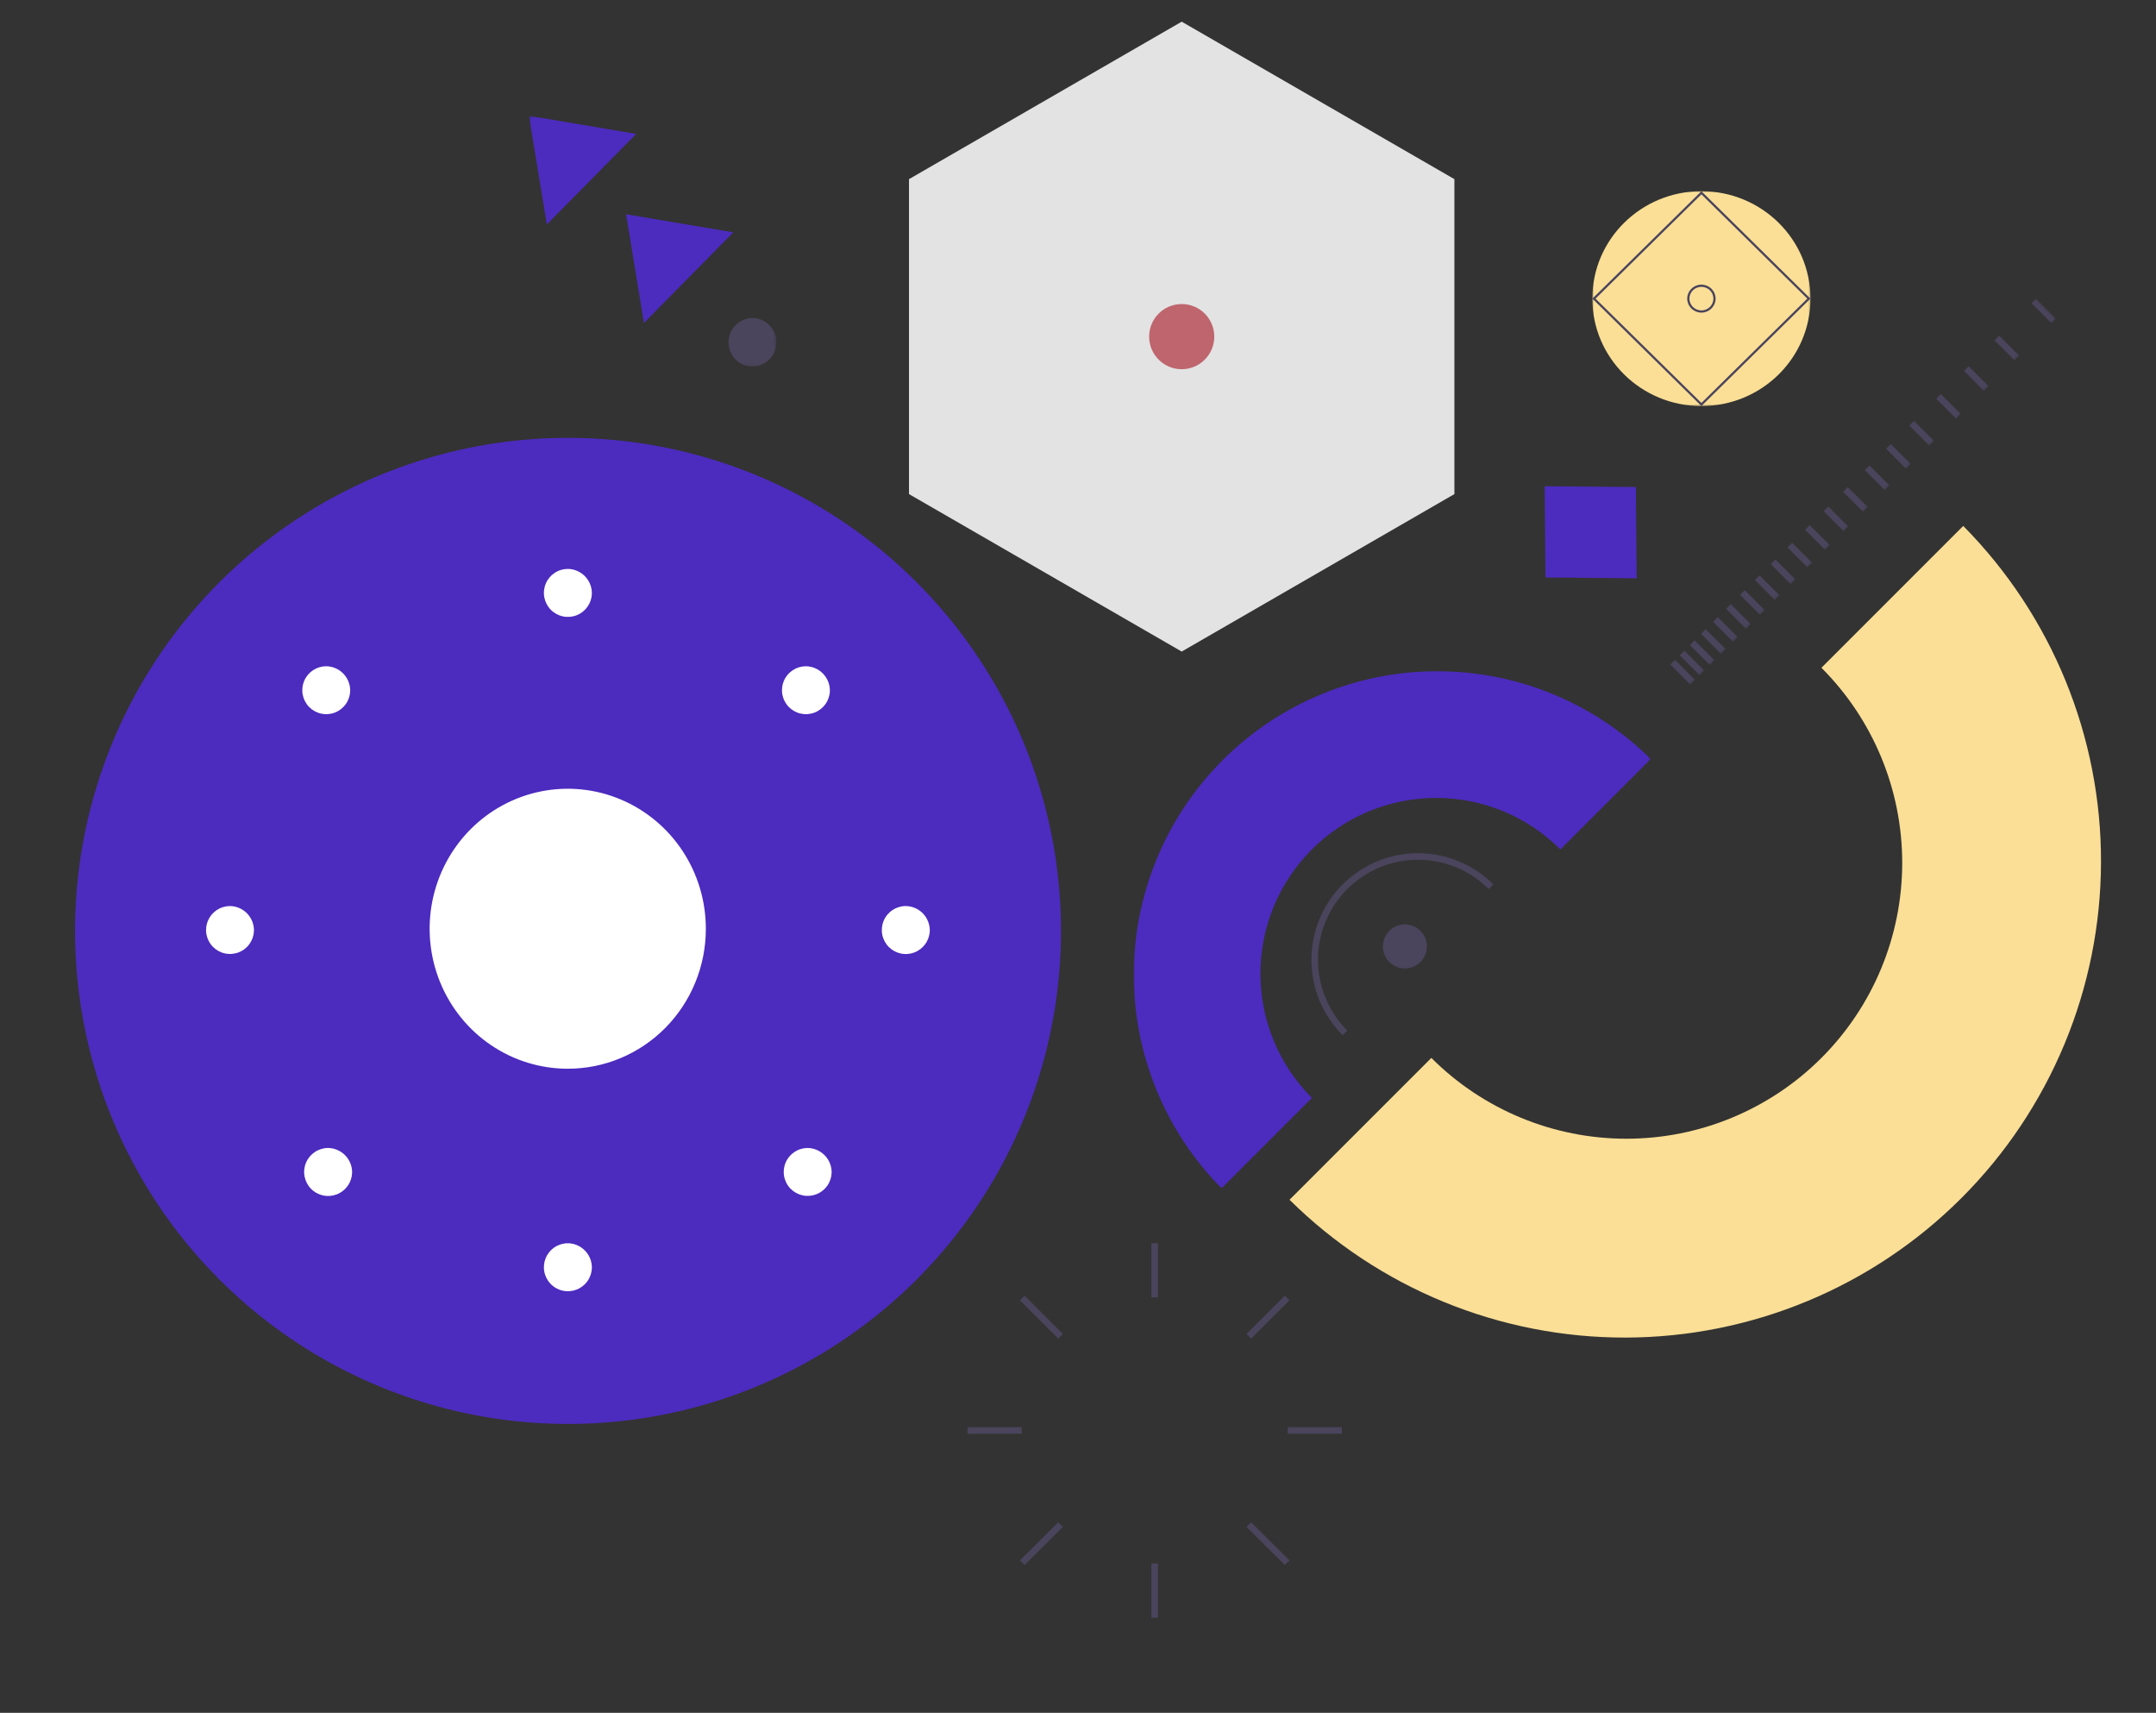 <svg width="846" height="672" viewBox="0 0 846 672" fill="none" xmlns="http://www.w3.org/2000/svg">
<rect x="0" y="0" width="846" height="672" fill="#333333" stroke="none"/>
<path d="M416.331 365.204C416.334 403.462 404.992 440.861 383.74 472.674C362.488 504.486 332.281 529.282 296.936 543.927C261.592 558.571 222.699 562.407 185.176 554.948C147.652 547.489 113.182 529.071 86.126 502.023C59.069 474.975 40.641 440.511 33.171 402.989C25.701 365.468 29.524 326.574 44.158 291.225C58.792 255.877 83.579 225.661 115.385 204.4C147.191 183.138 184.587 171.785 222.845 171.776C248.251 171.771 273.409 176.769 296.882 186.487C320.356 196.205 341.685 210.452 359.653 228.413C377.62 246.375 391.873 267.7 401.598 291.171C411.323 314.642 416.329 339.798 416.331 365.204Z" fill="#4C2BBF"/>
<path d="M276.968 364.557C277.005 353.686 273.857 343.049 267.925 333.993C261.992 324.937 253.542 317.868 243.643 313.683C233.744 309.497 222.842 308.383 212.318 310.481C201.794 312.579 192.122 317.795 184.524 325.469C176.927 333.143 171.748 342.929 169.642 353.588C167.536 364.247 168.599 375.299 172.695 385.346C176.791 395.393 183.737 403.981 192.652 410.025C201.568 416.068 212.052 419.294 222.778 419.294C237.123 419.31 250.888 413.555 261.049 403.291C271.21 393.028 276.936 379.096 276.968 364.557Z" fill="white"/>
<path d="M137.415 271.09C137.356 272.935 136.755 274.723 135.687 276.229C134.618 277.735 133.13 278.894 131.408 279.559C129.685 280.225 127.805 280.369 126.001 279.973C124.198 279.577 122.551 278.659 121.265 277.332C119.98 276.006 119.114 274.331 118.775 272.516C118.436 270.701 118.639 268.826 119.359 267.125C120.078 265.424 121.283 263.973 122.822 262.953C124.361 261.932 126.166 261.388 128.013 261.387C129.267 261.406 130.506 261.673 131.657 262.171C132.809 262.669 133.851 263.389 134.724 264.291C135.597 265.192 136.284 266.256 136.746 267.422C137.208 268.589 137.435 269.835 137.415 271.09Z" fill="white"/>
<path d="M99.654 365.159C99.598 367.006 98.998 368.794 97.931 370.302C96.865 371.81 95.377 372.97 93.655 373.638C91.933 374.306 90.052 374.451 88.247 374.057C86.443 373.662 84.794 372.745 83.508 371.419C82.222 370.093 81.354 368.418 81.014 366.602C80.674 364.787 80.876 362.911 81.596 361.21C82.315 359.508 83.52 358.056 85.059 357.036C86.598 356.015 88.404 355.47 90.252 355.469C92.783 355.508 95.195 356.551 96.958 358.368C98.721 360.185 99.691 362.628 99.654 365.159Z" fill="white"/>
<path d="M138.168 460.077C138.114 461.927 137.516 463.72 136.449 465.232C135.381 466.744 133.892 467.908 132.167 468.578C130.441 469.248 128.557 469.395 126.749 469C124.941 468.605 123.289 467.686 122 466.358C120.711 465.03 119.843 463.351 119.503 461.532C119.163 459.713 119.366 457.834 120.088 456.129C120.81 454.425 122.018 452.972 123.561 451.95C125.105 450.929 126.915 450.385 128.766 450.387C131.296 450.43 133.707 451.473 135.469 453.29C137.231 455.106 138.202 457.547 138.168 460.077Z" fill="white"/>
<path d="M232.247 497.451C232.193 499.301 231.595 501.094 230.528 502.606C229.46 504.118 227.971 505.282 226.246 505.952C224.521 506.622 222.636 506.769 220.828 506.374C219.02 505.979 217.368 505.06 216.079 503.732C214.791 502.404 213.922 500.725 213.582 498.906C213.242 497.087 213.445 495.208 214.167 493.503C214.889 491.799 216.097 490.346 217.641 489.324C219.184 488.303 220.994 487.759 222.845 487.761C225.376 487.8 227.789 488.843 229.552 490.66C231.315 492.477 232.284 494.92 232.247 497.451Z" fill="white"/>
<path d="M326.328 460.077C326.271 461.921 325.673 463.708 324.608 465.215C323.544 466.722 322.059 467.882 320.34 468.551C318.62 469.221 316.742 469.369 314.939 468.978C313.136 468.588 311.487 467.675 310.199 466.355C308.91 465.034 308.039 463.363 307.693 461.551C307.348 459.738 307.543 457.864 308.255 456.162C308.966 454.46 310.163 453.005 311.696 451.978C313.229 450.951 315.03 450.397 316.875 450.387C318.133 450.4 319.375 450.661 320.532 451.156C321.688 451.65 322.736 452.368 323.614 453.269C324.492 454.169 325.184 455.234 325.65 456.402C326.115 457.571 326.346 458.82 326.328 460.077Z" fill="white"/>
<path d="M364.842 365.159C364.788 367.009 364.19 368.801 363.123 370.313C362.056 371.824 360.567 372.988 358.843 373.659C357.118 374.329 355.235 374.477 353.427 374.083C351.619 373.689 349.967 372.772 348.678 371.445C347.389 370.118 346.519 368.44 346.177 366.622C345.836 364.803 346.038 362.924 346.758 361.22C347.478 359.516 348.684 358.061 350.226 357.038C351.767 356.015 353.576 355.47 355.427 355.469C357.959 355.508 360.373 356.551 362.138 358.367C363.903 360.184 364.875 362.627 364.842 365.159Z" fill="white"/>
<path d="M325.639 271.09C325.58 272.935 324.979 274.723 323.91 276.229C322.842 277.735 321.354 278.894 319.631 279.559C317.909 280.225 316.029 280.369 314.225 279.973C312.421 279.577 310.774 278.659 309.489 277.332C308.204 276.006 307.338 274.331 306.999 272.516C306.66 270.701 306.863 268.826 307.582 267.125C308.302 265.424 309.506 263.973 311.045 262.953C312.584 261.932 314.39 261.388 316.237 261.387C317.491 261.406 318.729 261.673 319.881 262.171C321.033 262.669 322.075 263.389 322.948 264.291C323.821 265.192 324.508 266.256 324.97 267.422C325.432 268.589 325.659 269.835 325.639 271.09Z" fill="white"/>
<path d="M232.247 232.902C232.19 234.752 231.59 236.543 230.521 238.053C229.453 239.564 227.962 240.725 226.237 241.394C224.512 242.062 222.628 242.207 220.82 241.811C219.013 241.415 217.363 240.495 216.075 239.166C214.788 237.838 213.92 236.159 213.581 234.34C213.242 232.521 213.446 230.643 214.168 228.939C214.89 227.236 216.099 225.783 217.642 224.762C219.185 223.741 220.994 223.198 222.845 223.199C224.099 223.219 225.338 223.485 226.489 223.984C227.641 224.482 228.683 225.202 229.556 226.103C230.429 227.004 231.116 228.068 231.578 229.235C232.04 230.402 232.267 231.648 232.247 232.902Z" fill="white"/>
<path d="M463.691 8.503L570.698 70.284V193.845L463.691 255.626L356.683 193.845V70.284L463.691 8.503Z" fill="#E3E3E3"/>
<circle cx="463.695" cy="132.068" r="12.782" fill="#BF656E"/>
<mask id="mask0_3183_5118" style="mask-type:luminance" maskUnits="userSpaceOnUse" x="624" y="74" width="87" height="86">
<path d="M710.646 74.787H624.6V159.536H710.646V74.787Z" fill="white"/>
</mask>
<g mask="url(#mask0_3183_5118)">
<path d="M667.619 159.309C691.253 159.309 710.413 140.438 710.413 117.16C710.413 93.882 691.253 75.012 667.619 75.012C643.984 75.012 624.824 93.882 624.824 117.16C624.824 140.438 643.984 159.309 667.619 159.309Z" fill="#FBDF96"/>
<path d="M667.618 158.695L625.455 117.161L667.618 75.634L709.781 117.161L667.618 158.695Z" stroke="#4A445C" stroke-width="0.865" stroke-miterlimit="10"/>
<path d="M667.621 122.218C670.458 122.218 672.758 119.954 672.758 117.161C672.758 114.368 670.458 112.104 667.621 112.104C664.784 112.104 662.485 114.368 662.485 117.161C662.485 119.954 664.784 122.218 667.621 122.218Z" stroke="#4A445C" stroke-width="0.865" stroke-miterlimit="10"/>
</g>
<mask id="mask1_3183_5118" style="mask-type:luminance" maskUnits="userSpaceOnUse" x="444" y="262" width="204" height="205">
<path d="M444.5 262.967V466.192H647.725V262.967H444.5Z" fill="white"/>
</mask>
<g mask="url(#mask1_3183_5118)">
<path d="M647.724 297.799L612.281 333.243C599.35 320.313 581.813 313.049 563.528 313.049C545.241 313.049 527.705 320.313 514.774 333.243C501.844 346.173 494.58 363.71 494.58 381.997C494.58 400.282 501.844 417.819 514.774 430.749L479.33 466.193C457.191 443.821 444.808 413.594 444.89 382.118C444.972 350.644 457.513 320.482 479.769 298.226C502.027 275.971 532.19 263.432 563.665 263.352C595.14 263.273 625.367 275.658 647.736 297.799H647.724Z" fill="#4C2BBF"/>
<path d="M527.754 405.219C520.153 397.617 515.883 387.308 515.883 376.558C515.883 365.809 520.153 355.498 527.754 347.898C535.356 340.297 545.665 336.026 556.415 336.026C567.164 336.026 577.474 340.297 585.075 347.898" stroke="#4A445C" stroke-width="2.589" stroke-miterlimit="10"/>
<path d="M559.91 371.315C559.91 366.543 556.041 362.674 551.27 362.674C546.497 362.674 542.628 366.543 542.628 371.315C542.628 376.087 546.497 379.956 551.27 379.956C556.041 379.956 559.91 376.087 559.91 371.315Z" fill="#4A445C"/>
</g>
<path d="M506.012 470.694L561.651 415.053C581.949 435.351 609.478 446.755 638.183 446.755C666.888 446.755 694.418 435.351 714.716 415.053C735.014 394.755 746.417 367.224 746.417 338.517C746.417 309.812 735.014 282.281 714.716 261.983L770.356 206.342C805.112 241.461 824.55 288.915 824.422 338.326C824.292 387.737 804.607 435.087 769.667 470.025C734.728 504.963 687.378 524.646 637.968 524.771C588.559 524.896 541.109 505.453 505.992 470.694H506.012Z" fill="#FBDF96"/>
<mask id="mask2_3183_5118" style="mask-type:luminance" maskUnits="userSpaceOnUse" x="207" y="45" width="98" height="99">
<path d="M207.561 45.434V143.811H304.643V45.434H207.561Z" fill="white"/>
</mask>
<g mask="url(#mask2_3183_5118)">
<path fill-rule="evenodd" clip-rule="evenodd" d="M249.635 52.544L214.573 88.065L207.561 45.432L249.635 52.544Z" fill="#4C2BBF"/>
<path fill-rule="evenodd" clip-rule="evenodd" d="M287.745 91.156L252.683 126.691L245.67 84.058L287.745 91.156Z" fill="#4C2BBF"/>
<path d="M304.642 134.292C304.642 129.036 300.44 124.774 295.258 124.774C290.075 124.774 285.875 129.036 285.875 134.292C285.875 139.548 290.075 143.809 295.258 143.809C300.44 143.809 304.642 139.548 304.642 134.292Z" fill="#4A445C"/>
</g>
<path d="M453.103 487.741V509.015" stroke="#4A445C" stroke-width="2.589" stroke-miterlimit="10"/>
<path d="M453.103 613.411V634.685" stroke="#4A445C" stroke-width="2.589" stroke-miterlimit="10"/>
<path d="M526.56 561.216H505.29" stroke="#4A445C" stroke-width="2.589" stroke-miterlimit="10"/>
<path d="M400.915 561.216H379.645" stroke="#4A445C" stroke-width="2.589" stroke-miterlimit="10"/>
<path d="M505.068 509.232L490.047 524.257" stroke="#4A445C" stroke-width="2.589" stroke-miterlimit="10"/>
<path d="M416.157 598.169L401.136 613.083" stroke="#4A445C" stroke-width="2.589" stroke-miterlimit="10"/>
<path d="M505.068 613.083L490.047 598.169" stroke="#4A445C" stroke-width="2.589" stroke-miterlimit="10"/>
<path d="M416.157 524.257L401.136 509.232" stroke="#4A445C" stroke-width="2.589" stroke-miterlimit="10"/>
<mask id="mask3_3183_5118" style="mask-type:luminance" maskUnits="userSpaceOnUse" x="566" y="52" width="241" height="241">
<path d="M566.013 219.786L639.042 292.814L806.802 125.055L733.773 52.026L566.013 219.786Z" fill="white"/>
</mask>
<g mask="url(#mask3_3183_5118)">
<path d="M641.909 191.08L642.142 217.3L642.229 226.873L606.426 226.562L606.115 190.761L641.909 191.08Z" fill="#4C2BBF"/>
<path d="M732.666 183.517L740.502 191.353" stroke="#4A445C" stroke-width="2.589" stroke-miterlimit="10"/>
<path d="M741.027 175.154L748.863 182.991" stroke="#4A445C" stroke-width="2.589" stroke-miterlimit="10"/>
<path d="M750.126 166.056L757.961 173.892" stroke="#4A445C" stroke-width="2.589" stroke-miterlimit="10"/>
<path d="M760.664 155.518L768.5 163.353" stroke="#4A445C" stroke-width="2.589" stroke-miterlimit="10"/>
<path d="M771.579 144.607L779.414 152.444" stroke="#4A445C" stroke-width="2.589" stroke-miterlimit="10"/>
<path d="M783.569 132.612L791.404 140.449" stroke="#4A445C" stroke-width="2.589" stroke-miterlimit="10"/>
<path d="M798.1 118.082L805.935 125.919" stroke="#4A445C" stroke-width="2.589" stroke-miterlimit="10"/>
<path d="M695.759 220.428L703.595 228.263" stroke="#4A445C" stroke-width="2.589" stroke-miterlimit="10"/>
<path d="M702.313 213.869L710.149 221.704" stroke="#4A445C" stroke-width="2.589" stroke-miterlimit="10"/>
<path d="M709.227 206.955L717.062 214.792" stroke="#4A445C" stroke-width="2.589" stroke-miterlimit="10"/>
<path d="M716.509 199.673L724.346 207.509" stroke="#4A445C" stroke-width="2.589" stroke-miterlimit="10"/>
<path d="M724.147 192.035L731.983 199.872" stroke="#4A445C" stroke-width="2.589" stroke-miterlimit="10"/>
<path d="M656.354 259.828L664.191 267.665" stroke="#4A445C" stroke-width="2.589" stroke-miterlimit="10"/>
<path d="M660.008 256.174L667.845 264.009" stroke="#4A445C" stroke-width="2.589" stroke-miterlimit="10"/>
<path d="M664.018 252.164L671.854 259.999" stroke="#4A445C" stroke-width="2.589" stroke-miterlimit="10"/>
<path d="M668.396 247.787L676.232 255.624" stroke="#4A445C" stroke-width="2.589" stroke-miterlimit="10"/>
<path d="M673.133 243.053L680.969 250.888" stroke="#4A445C" stroke-width="2.589" stroke-miterlimit="10"/>
<path d="M678.239 237.947L686.074 245.782" stroke="#4A445C" stroke-width="2.589" stroke-miterlimit="10"/>
<path d="M683.705 232.477L691.54 240.313" stroke="#4A445C" stroke-width="2.589" stroke-miterlimit="10"/>
<path d="M689.527 226.655L697.363 234.49" stroke="#4A445C" stroke-width="2.589" stroke-miterlimit="10"/>
</g>
</svg>
